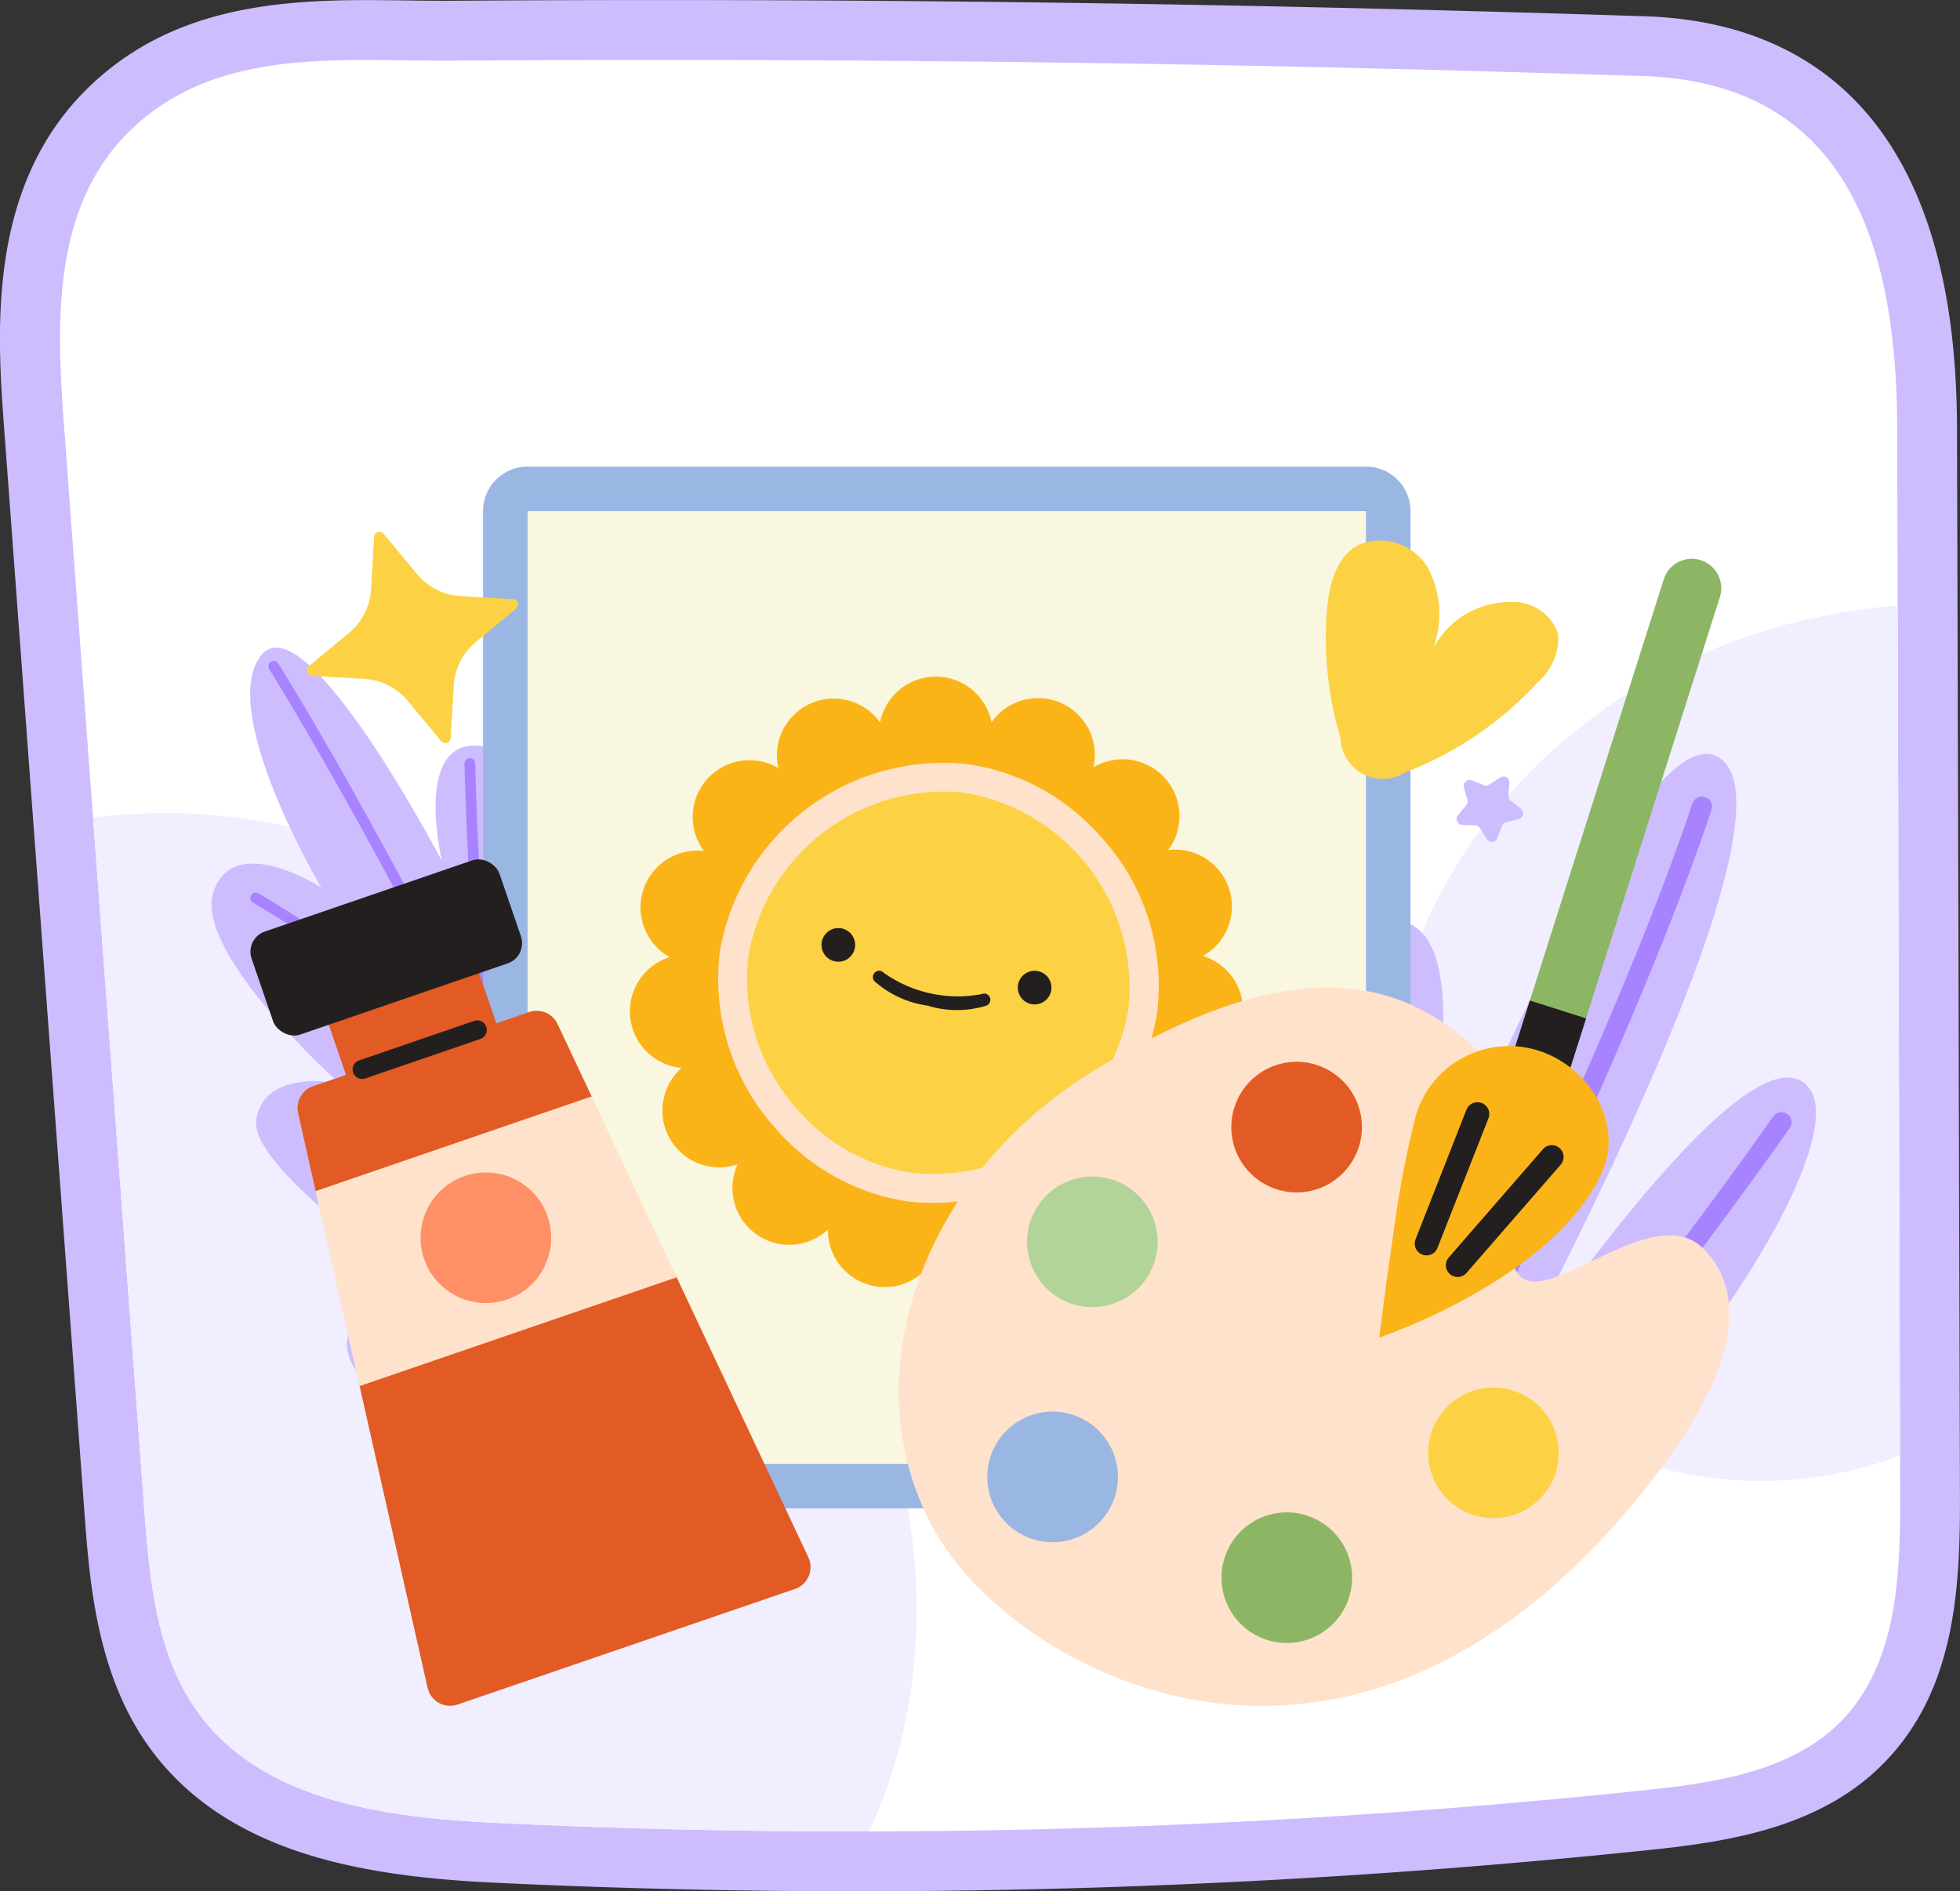 <svg xmlns="http://www.w3.org/2000/svg" xmlns:xlink="http://www.w3.org/1999/xlink" width="93.944" height="90.652" viewBox="0 0 93.944 90.652">
  <rect x="0" y="0" width="93.944" height="90.652" fill="#333333" stroke="none"/>
  <defs>
    <clipPath id="clip-path">
      <path id="Path_41524" data-name="Path 41524" d="M346.607,274.123q2.326.069,4.652.144c9.839.322,12.165,8.24,12.165,16.974q.07,25.532.141,51.064c.011,3.78-.13,7.965-2.73,10.71-2.37,2.5-6.093,3.055-9.521,3.413A362.553,362.553,0,0,1,296.425,358c-5.268-.249-11.222-.97-14.37-5.2-2.067-2.778-2.4-6.438-2.653-9.89q-1.92-25.937-3.841-51.874c-.365-4.921-.617-10.6,3.291-14.276,4.158-3.916,10.023-3.2,15.27-3.233q10.4-.072,20.805.007Q330.771,273.651,346.607,274.123Z" transform="translate(-275.369 -273.49)" fill="none"/>
    </clipPath>
  </defs>
  <g id="Group_221966" data-name="Group 221966" transform="translate(6885.299 20888.603)">
    <path id="Path_41520" data-name="Path 41520" d="M310.7,358.442c-5.729,0-11.534-.137-17.252-.408-6.052-.286-12.749-1.265-16.536-6.354-2.631-3.535-2.967-8.076-3.212-11.392l-3.842-51.873c-.348-4.7-.875-11.812,4.186-16.577,3.773-3.553,8.554-4.043,13.16-4.043.631,0,1.262.008,1.888.016.595.008,1.185.016,1.769.016h.4q4.98-.035,9.961-.035c3.612,0,7.276.014,10.887.041,10.441.08,21.121.279,31.742.593q2.332.069,4.661.145c6.816.223,14.941,3.846,14.941,19.842l.141,51.056c.013,4.53-.248,9.241-3.517,12.691-3.016,3.185-7.417,3.887-11.305,4.295A366.765,366.765,0,0,1,310.7,358.442Z" transform="translate(-7154.951 -21156.393)" fill="#cdbdff"/>
    <path id="Path_41521" data-name="Path 41521" d="M346.607,274.123q2.326.069,4.652.144c9.839.322,12.165,8.24,12.165,16.974q.07,25.532.141,51.064c.011,3.78-.13,7.965-2.73,10.71-2.37,2.5-6.093,3.055-9.521,3.413A362.553,362.553,0,0,1,296.425,358c-5.268-.249-11.222-.97-14.37-5.2-2.067-2.778-2.4-6.438-2.653-9.89q-1.92-25.937-3.841-51.874c-.365-4.921-.617-10.6,3.291-14.276,4.158-3.916,10.023-3.2,15.27-3.233q10.4-.072,20.805.007Q330.771,273.651,346.607,274.123Z" transform="translate(-7157.79 -21159.223)" fill="#fff"/>
    <g id="Group_177471" data-name="Group 177471" transform="translate(-6882.42 -20885.732)">
      <g id="Group_177470" data-name="Group 177470" transform="translate(0 0)" clip-path="url(#clip-path)">
        <path id="Path_41522" data-name="Path 41522" d="M279.11,346.832c7.206,2.608,13.2,7.89,17.88,13.957,4.232,5.485,7.575,11.828,8.559,18.686s-.615,14.268-5.218,19.446c-5.116,5.754-13.508,8.088-21.062,6.6s-14.18-6.476-18.45-12.882a43.1,43.1,0,0,1-6.688-21.815c-.316-6.475.018-14.155,2.1-20.352,1.425-4.234,9.31-5.191,13.075-5.27A27.207,27.207,0,0,1,279.11,346.832Z" transform="translate(-264.772 -309.095)" fill="#f0eeff"/>
        <path id="Path_41523" data-name="Path 41523" d="M416.466,327.885c-7.108,3.264-12.873,9.8-14.242,17.5s2.2,16.3,9.114,19.963a18.889,18.889,0,0,0,17.1-.151,24.214,24.214,0,0,0,11.354-13.138,33.941,33.941,0,0,0,1.378-17.509c-.857-5.095-3.179-8.158-8.324-8.939A29.042,29.042,0,0,0,416.466,327.885Z" transform="translate(-338.214 -299.208)" fill="#f0eeff"/>
      </g>
    </g>
    <g id="Group_177474" data-name="Group 177474" transform="translate(-6844.671 -20856.975)">
      <path id="Path_41525" data-name="Path 41525" d="M354.543,363.308c4,1.871,12.837-3.721,12.46-6.255-.312-2.1-3.463-1.612-3.463-1.612s6.98-5.014,6.581-6.956-3.216-1.235-3.216-1.235,5.372-5.181,4.5-7.462-4.1,0-4.1,0,3.7-6.83,1.947-8.9-6.564,8.059-6.564,8.059.869-4.382-1.389-4.327c-2.729.065-3.175,8.634-3.175,8.634s-1.319-3.086-2.787-2.414c-2.015.921-.386,9.523-.386,9.523s-1.357-3.883-3.268-3.039S349.279,360.97,354.543,363.308Z" transform="translate(-350.349 -330.611)" fill="none" stroke="#cdbdff" stroke-linecap="round" stroke-linejoin="round" stroke-width="0.408"/>
      <g id="Group_177473" data-name="Group 177473" transform="translate(2.017 0.708)">
        <g id="Group_177472" data-name="Group 177472">
          <path id="Path_41526" data-name="Path 41526" d="M371.633,332.018c-6.4,11.321-15.543,33.249-15.543,33.249" transform="translate(-355.216 -332.018)" fill="none" stroke="#cdbdff" stroke-linecap="round" stroke-linejoin="round" stroke-width="0.408"/>
          <path id="Path_41527" data-name="Path 41527" d="M356.458,379.547a53.359,53.359,0,0,0-2.1-12.913" transform="translate(-354.354 -349.206)" fill="none" stroke="#cdbdff" stroke-linecap="round" stroke-linejoin="round" stroke-width="0.408"/>
          <path id="Path_41528" data-name="Path 41528" d="M359.153,386.826c3.867-2.889,10.4-4.064,10.4-4.064" transform="translate(-356.737 -357.214)" fill="none" stroke="#cdbdff" stroke-linecap="round" stroke-linejoin="round" stroke-width="0.408"/>
          <path id="Path_41529" data-name="Path 41529" d="M364.259,372.753a28.64,28.64,0,0,1,10.662-6.427" transform="translate(-359.272 -349.053)" fill="none" stroke="#cdbdff" stroke-linecap="round" stroke-linejoin="round" stroke-width="0.408"/>
          <path id="Path_41530" data-name="Path 41530" d="M363.376,365.215a32.832,32.832,0,0,0-1.882-11.839" transform="translate(-357.899 -342.623)" fill="none" stroke="#cdbdff" stroke-linecap="round" stroke-linejoin="round" stroke-width="0.408"/>
          <path id="Path_41531" data-name="Path 41531" d="M370.7,357.15a48.2,48.2,0,0,1,9.221-7.716" transform="translate(-362.47 -340.666)" fill="none" stroke="#cdbdff" stroke-linecap="round" stroke-linejoin="round" stroke-width="0.408"/>
          <path id="Path_41532" data-name="Path 41532" d="M371.745,351.283c.477-4.285.36-11.363.36-11.363" transform="translate(-362.989 -335.942)" fill="none" stroke="#cdbdff" stroke-linecap="round" stroke-linejoin="round" stroke-width="0.408"/>
        </g>
      </g>
    </g>
    <g id="Group_177476" data-name="Group 177476" transform="translate(-6875.161 -20857.563)">
      <path id="Path_41533" data-name="Path 41533" d="M312.3,369.968c-4.955,2.555-16.366-4.059-16.016-7.273.289-2.66,4.287-2.2,4.287-2.2s-9.047-5.978-8.639-8.447,3.994-1.715,3.994-1.715-7.027-6.268-6.043-9.186,5.166-.2,5.166-.2-4.994-8.429-2.892-11.124,8.671,9.837,8.671,9.837-1.311-5.481,1.539-5.523c3.444-.051,4.427,10.729,4.427,10.729s1.511-3.955,3.4-3.181c2.586,1.062.954,11.987.954,11.987s1.52-4.962,3.971-3.992S318.82,366.762,312.3,369.968Z" transform="translate(-289.788 -329.443)" fill="#cdbdff"/>
      <g id="Group_177475" data-name="Group 177475" transform="translate(2.114 0.897)">
        <path id="Path_41534" data-name="Path 41534" d="M295.719,331.225c8.631,13.957,21.23,41.152,21.23,41.152" transform="translate(-294.848 -331.225)" fill="none" stroke="#a783ff" stroke-linecap="round" stroke-linejoin="round" stroke-width="0.515"/>
        <path id="Path_41535" data-name="Path 41535" d="M334.517,389.645a67.314,67.314,0,0,1,2.018-16.383" transform="translate(-314.109 -352.098)" fill="none" stroke="#a783ff" stroke-linecap="round" stroke-linejoin="round" stroke-width="0.515"/>
        <path id="Path_41536" data-name="Path 41536" d="M320.538,399.459c-5.017-3.452-13.316-4.613-13.316-4.613" transform="translate(-300.559 -362.815)" fill="none" stroke="#a783ff" stroke-linecap="round" stroke-linejoin="round" stroke-width="0.515"/>
        <path id="Path_41537" data-name="Path 41537" d="M313.088,381.98A36.141,36.141,0,0,0,299.33,374.4" transform="translate(-296.641 -352.664)" fill="none" stroke="#a783ff" stroke-linecap="round" stroke-linejoin="round" stroke-width="0.515"/>
        <path id="Path_41538" data-name="Path 41538" d="M325.175,371.917c-.782-7.21,1.79-15.018,1.79-15.018" transform="translate(-309.4 -343.973)" fill="none" stroke="#a783ff" stroke-linecap="round" stroke-linejoin="round" stroke-width="0.515"/>
        <path id="Path_41539" data-name="Path 41539" d="M305.992,362.556a60.788,60.788,0,0,0-12-9.274" transform="translate(-293.988 -342.177)" fill="none" stroke="#a783ff" stroke-linecap="round" stroke-linejoin="round" stroke-width="0.515"/>
        <path id="Path_41540" data-name="Path 41540" d="M315.4,354.781c-.812-5.379-1.013-14.307-1.013-14.307" transform="translate(-304.118 -335.818)" fill="none" stroke="#a783ff" stroke-linecap="round" stroke-linejoin="round" stroke-width="0.515"/>
      </g>
    </g>
    <g id="Group_177479" data-name="Group 177479" transform="translate(-6824.083 -20852.467)">
      <path id="Path_41541" data-name="Path 41541" d="M394.546,380.165c7.177,3.038,25.271-20.807,22.165-24.617-2.919-3.581-14.768,14.4-14.768,14.4s14.9-27.355,10.488-30.2-16.254,28.3-16.254,28.3,6.029-19.355,1.074-20.448S388.059,374.473,394.546,380.165Z" transform="translate(-391.242 -339.566)" fill="#cdbdff"/>
      <g id="Group_177478" data-name="Group 177478" transform="translate(2.641 2.53)">
        <g id="Group_177477" data-name="Group 177477">
          <path id="Path_41542" data-name="Path 41542" d="M414.923,344.591c-4.619,13.877-16.993,37.721-16.993,37.721" transform="translate(-397.204 -344.591)" fill="none" stroke="#a783ff" stroke-linecap="round" stroke-linejoin="round" stroke-width="0.966"/>
          <path id="Path_41543" data-name="Path 41543" d="M418.02,366.973s-16.8,23.981-20.711,22.65c-1.832-.623-.367-23.626,2.147-30.416" transform="translate(-396.488 -351.848)" fill="none" stroke="#a783ff" stroke-linecap="round" stroke-linejoin="round" stroke-width="0.966"/>
        </g>
      </g>
    </g>
    <path id="Path_41544" data-name="Path 41544" d="M348.325,337.816l.375.941a.47.47,0,0,0,.332.284l.987.225a.47.47,0,0,1,.2.82l-.779.647a.47.47,0,0,0-.168.4l.091,1.008a.47.47,0,0,1-.719.44l-.856-.541a.47.47,0,0,0-.436-.035l-.931.4a.47.47,0,0,1-.64-.548l.25-.981a.47.47,0,0,0-.1-.425l-.667-.762a.47.47,0,0,1,.323-.778l1.01-.065a.471.471,0,0,0,.374-.228l.519-.869A.47.47,0,0,1,348.325,337.816Z" transform="translate(-7192.435 -21191.018)" fill="#cdbdff"/>
    <path id="Path_41545" data-name="Path 41545" d="M375.3,406.338l.375.941a.468.468,0,0,0,.332.284l.987.225a.47.47,0,0,1,.2.82l-.779.647a.47.47,0,0,0-.168.4l.091,1.008a.47.47,0,0,1-.719.44l-.856-.541a.47.47,0,0,0-.436-.035l-.931.4a.47.47,0,0,1-.64-.548l.25-.981a.47.47,0,0,0-.1-.425l-.667-.762a.47.47,0,0,1,.324-.778l1.01-.065a.47.47,0,0,0,.373-.228l.519-.87A.47.47,0,0,1,375.3,406.338Z" transform="translate(-7205.83 -21225.041)" fill="#cdbdff"/>
    <path id="Path_41546" data-name="Path 41546" d="M409.066,341.9l.571.228a.286.286,0,0,0,.265-.028l.512-.341a.286.286,0,0,1,.444.256l-.04.614a.286.286,0,0,0,.108.243l.483.381a.286.286,0,0,1-.107.5l-.6.151a.285.285,0,0,0-.2.178l-.213.577a.286.286,0,0,1-.51.053l-.328-.521a.284.284,0,0,0-.23-.133l-.615-.025a.286.286,0,0,1-.208-.468l.394-.473a.285.285,0,0,0,.055-.26l-.167-.593A.286.286,0,0,1,409.066,341.9Z" transform="translate(-7223.813 -21193.098)" fill="#cdbdff"/>
    <path id="Path_41548" data-name="Path 41548" d="M360.522,330.862l.571.229a.287.287,0,0,0,.264-.028l.513-.342a.286.286,0,0,1,.444.257l-.041.614a.286.286,0,0,0,.108.243l.483.382a.286.286,0,0,1-.107.5l-.6.152a.286.286,0,0,0-.2.178l-.213.577a.286.286,0,0,1-.51.053l-.328-.521a.288.288,0,0,0-.23-.133l-.615-.025a.286.286,0,0,1-.208-.468l.394-.473a.286.286,0,0,0,.055-.26l-.167-.593A.286.286,0,0,1,360.522,330.862Z" transform="translate(-7199.709 -21187.617)" fill="#cdbdff"/>
    <g id="Group_177420" data-name="Group 177420" transform="translate(-6873.571 -20866.238)">
      <g id="Group_177410" data-name="Group 177410" transform="translate(11.425 0)">
        <g id="Group_177405" data-name="Group 177405" transform="translate(0)">
          <rect id="Rectangle_163103" data-name="Rectangle 163103" width="42.32" height="47.798" rx="2.5" transform="translate(1.067 1.067)" fill="#f9f7e0"/>
          <path id="Path_41381" data-name="Path 41381" d="M339.179,45.571V91.234H298.994V45.571Zm0-2.135H298.994a2.134,2.134,0,0,0-2.134,2.135V91.234a2.134,2.134,0,0,0,2.134,2.134h40.185a2.135,2.135,0,0,0,2.135-2.134V45.571a2.134,2.134,0,0,0-2.135-2.135Z" transform="translate(-296.859 -43.436)" fill="#9ab6e3"/>
        </g>
        <g id="Group_177409" data-name="Group 177409" transform="translate(7.038 10.067)">
          <path id="Path_41382" data-name="Path 41382" d="M339.15,75.327a2.724,2.724,0,0,1,1.663,5.078,2.724,2.724,0,0,1-.546,5.315,2.724,2.724,0,0,1-2.66,4.634A2.724,2.724,0,0,1,333.29,93.5a2.724,2.724,0,0,1-5.224,1.123,2.724,2.724,0,0,1-5.229-1.1,2.724,2.724,0,0,1-4.33-3.13,2.724,2.724,0,0,1-2.682-4.621,2.724,2.724,0,0,1-.571-5.312,2.724,2.724,0,0,1,1.639-5.086A2.724,2.724,0,0,1,320.46,71.4a2.724,2.724,0,0,1,4.876-2.185,2.724,2.724,0,0,1,5.343-.012,2.724,2.724,0,0,1,4.886,2.162A2.724,2.724,0,0,1,339.15,75.327Z" transform="translate(-313.345 -67.018)" fill="#fbb418"/>
          <path id="Path_41383" data-name="Path 41383" d="M339.474,82a7.842,7.842,0,0,1,2.037,6.406,8.117,8.117,0,0,1-8.86,6.532,7.669,7.669,0,0,1-4.514-2.5,7.931,7.931,0,0,1-2.083-6.31,8.117,8.117,0,0,1,8.762-6.663A7.74,7.74,0,0,1,339.474,82Zm2.051-1.855a10.475,10.475,0,0,0-6.348-3.423,10.872,10.872,0,0,0-11.863,9.022,10.737,10.737,0,0,0,2.771,8.547,10.438,10.438,0,0,0,6.162,3.382,10.873,10.873,0,0,0,12-8.844,10.541,10.541,0,0,0-2.719-8.684Z" transform="translate(-319.007 -72.53)" fill="#ffe2cb"/>
          <g id="Group_177408" data-name="Group 177408" transform="translate(5.6 5.49)">
            <path id="Path_41384" data-name="Path 41384" d="M328.967,95.219a9.342,9.342,0,0,1-2.427-7.429,9.5,9.5,0,0,1,10.312-7.842,9.45,9.45,0,0,1,7.881,10.525,9.5,9.5,0,0,1-10.428,7.688A9.054,9.054,0,0,1,328.967,95.219Z" transform="translate(-326.462 -79.878)" fill="#fcd244"/>
            <g id="Group_177407" data-name="Group 177407" transform="translate(3.584 6.561)">
              <g id="Group_177406" data-name="Group 177406">
                <path id="Path_41385" data-name="Path 41385" d="M358.493,101.021a.806.806,0,1,1-.616-.959A.806.806,0,0,1,358.493,101.021Z" transform="translate(-347.49 -97.996)" fill="#231f1e"/>
                <path id="Path_41386" data-name="Path 41386" d="M336.451,96.225a.806.806,0,1,1-.616-.959A.806.806,0,0,1,336.451,96.225Z" transform="translate(-334.857 -95.247)" fill="#231f1e"/>
              </g>
              <path id="Path_41387" data-name="Path 41387" d="M340.714,100.547a.3.3,0,0,1,.026-.435.3.3,0,0,1,.422.033,6.139,6.139,0,0,0,4.673,1.016.3.3,0,0,1,.253.546,4.748,4.748,0,0,1-2.821.008A4.859,4.859,0,0,1,340.714,100.547Z" transform="translate(-338.169 -97.994)" fill="#231f1e"/>
            </g>
          </g>
        </g>
      </g>
      <g id="Group_177412" data-name="Group 177412" transform="translate(31.35 24.966)">
        <path id="Path_41388" data-name="Path 41388" d="M345.453,128.293c3.986,6.6,20.024,15.456,34.187-2.759,4.76-6.12,4.19-9.462,2.382-11.164-2.337-2.2-7.268,2.764-8.687,1.407-1.589-1.519,2.167-6.25-1.439-10.195-5.006-5.476-11.285-4.342-18.953.291C344.432,111.015,341.079,121.053,345.453,128.293Z" transform="translate(-343.533 -101.918)" fill="#ffe2cb"/>
        <g id="Group_177411" data-name="Group 177411" transform="translate(4.244 3.561)">
          <path id="Path_41389" data-name="Path 41389" d="M404.482,147.286a3.13,3.13,0,1,1-1.06,4.3A3.13,3.13,0,0,1,404.482,147.286Z" transform="translate(-381.841 -131.22)" fill="#fcd244"/>
          <path id="Path_41390" data-name="Path 41390" d="M381.284,161.3a3.13,3.13,0,1,1-1.06,4.3A3.13,3.13,0,0,1,381.284,161.3Z" transform="translate(-368.546 -139.252)" fill="#8cb664"/>
          <path id="Path_41391" data-name="Path 41391" d="M354.986,149.987a3.13,3.13,0,1,1-1.06,4.3A3.13,3.13,0,0,1,354.986,149.987Z" transform="translate(-353.474 -132.768)" fill="#9ab6e3"/>
          <path id="Path_41392" data-name="Path 41392" d="M359.449,123.592a3.13,3.13,0,1,1-1.06,4.3A3.13,3.13,0,0,1,359.449,123.592Z" transform="translate(-356.032 -117.642)" fill="#b3d498"/>
          <path id="Path_41393" data-name="Path 41393" d="M382.385,110.711a3.13,3.13,0,1,1-1.06,4.3A3.13,3.13,0,0,1,382.385,110.711Z" transform="translate(-369.177 -110.259)" fill="#e25b24"/>
        </g>
      </g>
      <g id="Group_177414" data-name="Group 177414" transform="translate(0 18.54)">
        <path id="Path_41394" data-name="Path 41394" d="M300.512,123.378l-6.31-13.417a38.9,38.9,0,0,1-4.074-8.67l-1.635-3.47a1.107,1.107,0,0,0-1.359-.574l-1.575.54-2.085-6.075-7.207,2.473,2.085,6.075-1.574.54a1.107,1.107,0,0,0-.721,1.287l.841,3.743c.428,1.32.838,2.764,1.2,4.325.415,1.789.706,3.472.908,5.019l3.258,14.465a1.106,1.106,0,0,0,1.438.8L299.87,124.9A1.106,1.106,0,0,0,300.512,123.378Z" transform="translate(-273.497 -89.644)" fill="#e25b24"/>
        <rect id="Rectangle_163104" data-name="Rectangle 163104" width="12.558" height="5.221" rx="1.023" transform="translate(0 4.076) rotate(-18.939)" fill="#231f1e"/>
        <path id="Path_41395" data-name="Path 41395" d="M288.34,106.5l-5.518,1.893a.456.456,0,1,1-.3-.863l5.518-1.894a.456.456,0,0,1,.3.863Z" transform="translate(-277.043 -97.607)" fill="#231f1e"/>
        <g id="Group_177413" data-name="Group 177413" transform="translate(3.401 11.648)">
          <path id="Path_41396" data-name="Path 41396" d="M295.366,122.82l-15.2,5.214-2.108-9.344,13.23-4.54Z" transform="translate(-278.063 -114.15)" fill="#ffe2cb"/>
          <path id="Path_41397" data-name="Path 41397" d="M291.357,123.135a3.13,3.13,0,1,1-1.06,4.3A3.13,3.13,0,0,1,291.357,123.135Z" transform="translate(-284.815 -119.041)" fill="#ff9066"/>
        </g>
      </g>
      <g id="Group_177418" data-name="Group 177418" transform="translate(54.38 4.418)">
        <g id="Group_177415" data-name="Group 177415" transform="translate(6.116)">
          <path id="Path_41398" data-name="Path 41398" d="M420.414,53.849a1.409,1.409,0,0,0-.921.919l-7.333,23.074a1.411,1.411,0,1,0,2.69.855l7.332-23.074a1.412,1.412,0,0,0-1.769-1.774Z" transform="translate(-411.972 -53.784)" fill="#8cb664"/>
          <rect id="Rectangle_163105" data-name="Rectangle 163105" width="2.828" height="3.642" transform="matrix(0.953, 0.303, -0.303, 0.953, 1.103, 21.173)" fill="#231f1e"/>
        </g>
        <g id="Group_177417" data-name="Group 177417" transform="translate(0 23.355)">
          <path id="Path_41399" data-name="Path 41399" d="M405.113,108.713a4.663,4.663,0,0,0-5.855,3.028,46.869,46.869,0,0,0-1.07,5.531c-.4,2.672-.707,5.194-.707,5.194a28.828,28.828,0,0,0,4.658-2.15c2.325-1.334,4.885-3.267,6.008-5.75C409.206,112.22,407.566,109.493,405.113,108.713Z" transform="translate(-397.48 -108.493)" fill="#fbb418"/>
          <g id="Group_177416" data-name="Group 177416" transform="translate(1.703 2.696)">
            <path id="Path_41400" data-name="Path 41400" d="M404.3,114.835a.564.564,0,0,0-.356.332l-2.438,6.208a.564.564,0,1,0,1.051.412L405,115.579a.564.564,0,0,0-.7-.745Z" transform="translate(-401.469 -114.808)" fill="#231f1e"/>
            <path id="Path_41401" data-name="Path 41401" d="M409.887,119.644a.566.566,0,0,0-.255.168l-4.5,5.173a.565.565,0,1,0,.852.741l4.5-5.173a.565.565,0,0,0-.6-.908Z" transform="translate(-403.489 -117.564)" fill="#231f1e"/>
          </g>
        </g>
      </g>
      <g id="Group_177419" data-name="Group 177419" transform="translate(2.974 3.126)">
        <path id="Path_41402" data-name="Path 41402" d="M396.629,56.858a4.746,4.746,0,0,0-.242-3.819A2.656,2.656,0,0,0,393,51.929c-1.051.595-1.38,1.942-1.474,3.145a16.642,16.642,0,0,0,.657,6.086A2.025,2.025,0,0,0,395.3,62.8a16.648,16.648,0,0,0,6.337-4.312,2.833,2.833,0,0,0,.982-2.293,2.253,2.253,0,0,0-2.193-1.548A4.151,4.151,0,0,0,396.629,56.858Z" transform="translate(-342.632 -51.28)" fill="#fcd244"/>
        <path id="Path_41403" data-name="Path 41403" d="M279.82,57.807l-2.515-.146a.257.257,0,0,1-.149-.455l1.938-1.61a2.924,2.924,0,0,0,1.05-2.079L280.29,51a.257.257,0,0,1,.455-.149l1.61,1.938a2.924,2.924,0,0,0,2.079,1.05l2.515.146a.257.257,0,0,1,.149.455l-1.938,1.61a2.922,2.922,0,0,0-1.051,2.079l-.146,2.515a.257.257,0,0,1-.455.149l-1.61-1.938A2.924,2.924,0,0,0,279.82,57.807Z" transform="translate(-277.062 -50.759)" fill="#fcd244"/>
      </g>
    </g>
  </g>
</svg>
